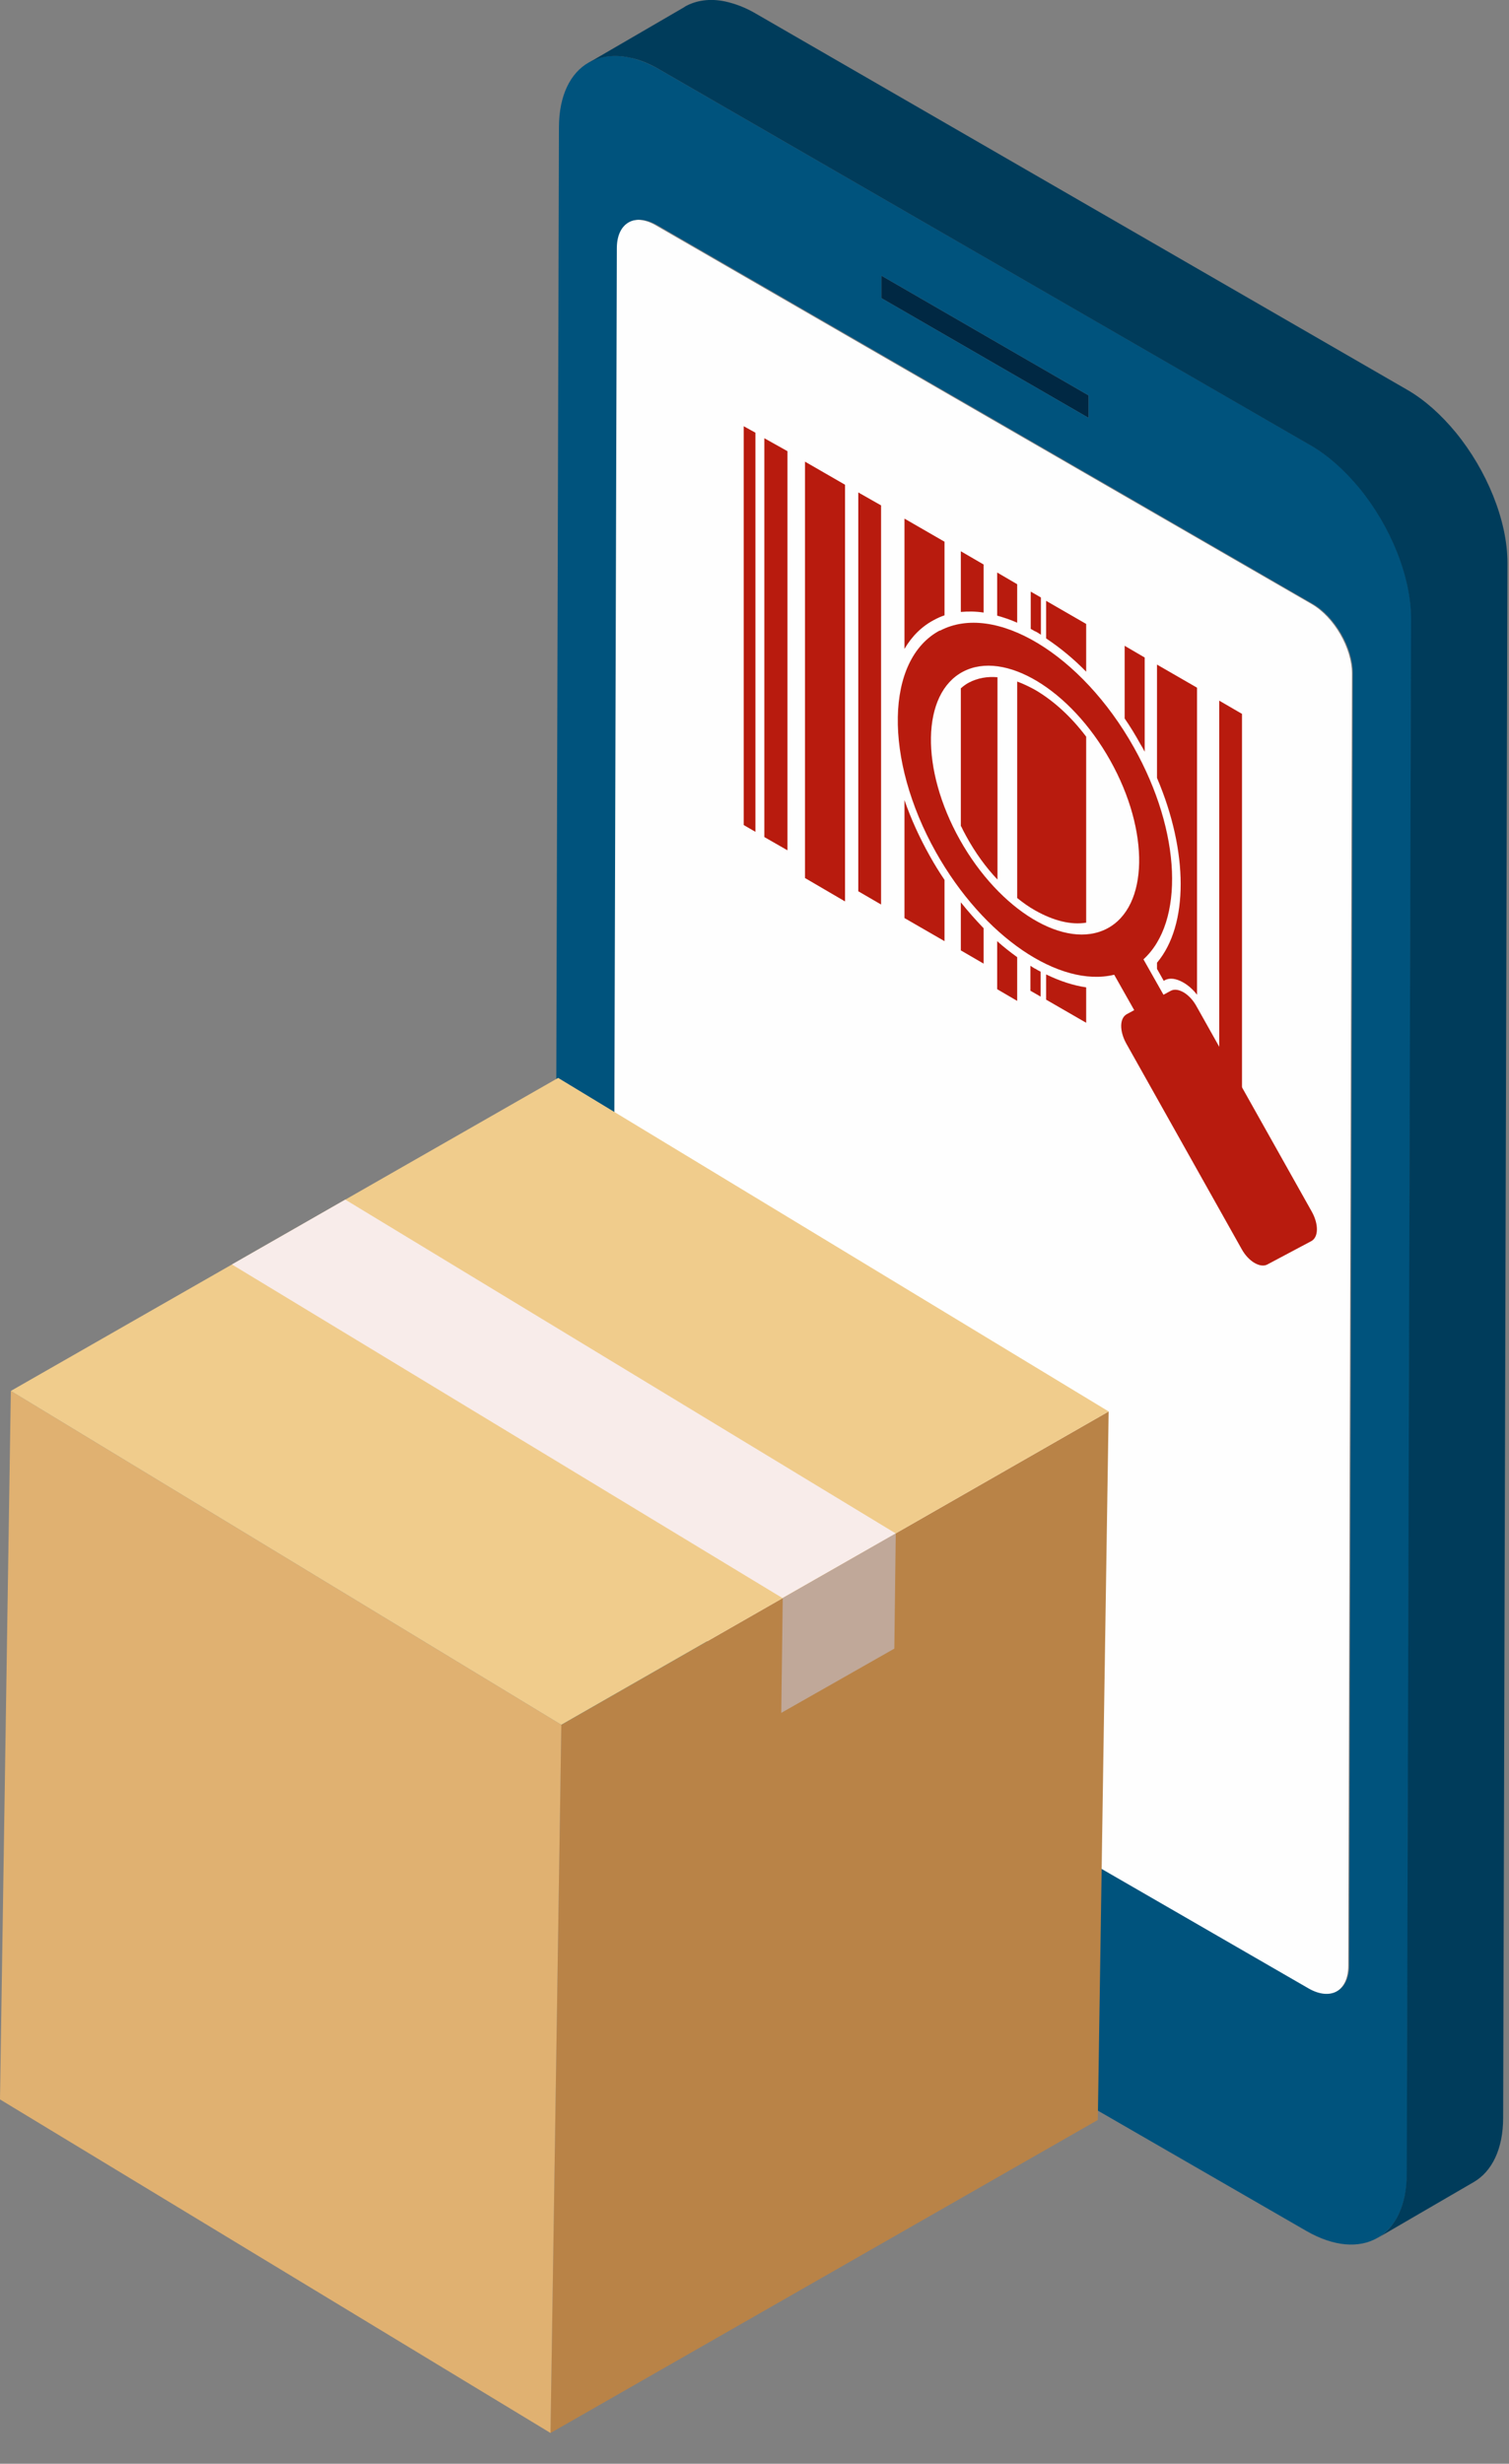 <svg
  width="49"
  height="80"
  viewBox="0 0 49 80"
  fill="none"
  xmlns="http://www.w3.org/2000/svg"
>
  <rect x="0" y="0" width="49" height="80" fill="#808080" stroke="none"/>
  <g clip-path="url(#clip0_784_755)">
    <path
      d="M30.55 59.33C30.17 59.11 29.84 59.28 29.84 59.74V62.7C29.84 63.16 30.16 63.7 30.54 63.92L33.12 65.41C33.52 65.64 33.84 65.47 33.84 65.01V62.05C33.84 61.59 33.52 61.05 33.13 60.82L30.55 59.33Z"
      fill="#002843"
    />
    <path
      d="M28.62 8.95V9.68L35.35 13.57V12.84L28.62 8.95Z"
      fill="#002843"
    />
    <path
      d="M21.3 7.32C20.58 6.9 19.99 7.23 19.99 8.07L19.87 50.03C19.87 50.84 20.45 51.86 21.17 52.28L42.47 64.58C43.19 65 43.78 64.65 43.78 63.83L43.9 21.87C43.9 21.04 43.32 20.04 42.6 19.62L21.3 7.32Z"
      fill="#FEFEFE"
    />
    <path
      d="M21.42 2.26C19.62 1.22 18.16 2.07 18.15 4.12L18.01 54.6C18.01 56.67 19.46 59.19 21.26 60.23L42.42 72.44C44.21 73.47 45.68 72.64 45.69 70.58L45.83 20.1C45.83 18.05 44.37 15.5 42.58 14.47L21.42 2.26ZM19.91 50.02L20.03 8.06C20.03 7.23 20.62 6.9 21.34 7.31L42.63 19.61C43.35 20.03 43.93 21.03 43.93 21.86L43.81 63.82C43.81 64.63 43.22 64.98 42.5 64.57L21.2 52.27C20.48 51.85 19.9 50.83 19.9 50.02H19.91ZM29.83 62.7V59.74C29.83 59.28 30.17 59.11 30.55 59.33L33.13 60.82C33.53 61.05 33.85 61.6 33.85 62.05V65.01C33.85 65.47 33.51 65.64 33.12 65.41L30.54 63.92C30.16 63.7 29.83 63.15 29.83 62.7ZM35.35 12.84V13.57L28.62 9.68V8.95L35.35 12.84Z"
      fill="#00537D"
    />
    <path
      d="M22.23 0.22C22.6 0.01 23.05 -0.06 23.56 0.05C23.87 0.12 24.2 0.24 24.54 0.44L45.7 12.66C46.27 12.99 46.8 13.47 47.27 14.04C48.27 15.26 48.95 16.89 48.95 18.28L48.81 68.76C48.81 69.79 48.44 70.51 47.86 70.85L44.73 72.67C45.31 72.33 45.68 71.61 45.68 70.58L45.82 20.1C45.82 18.7 45.14 17.07 44.14 15.85C43.67 15.28 43.14 14.8 42.57 14.47L21.42 2.26C21.08 2.06 20.75 1.93 20.44 1.87C19.93 1.76 19.48 1.83 19.11 2.04L22.24 0.22H22.23Z"
      fill="#003C5B"
    />
    <path
      d="M39.59 35.71L40.33 36.14V23.18L39.59 22.75V35.71Z"
      fill="#B81B0E"
    />
    <path
      d="M27.87 28.94L28.61 29.37V16.41L27.87 15.99V28.94Z"
      fill="#B81B0E"
    />
    <path
      d="M24.82 27.18L25.57 27.61V14.65L24.82 14.23V27.18Z"
      fill="#B81B0E"
    />
    <path
      d="M24.15 26.79L24.53 27.01V14.05L24.15 13.84V26.79Z"
      fill="#B81B0E"
    />
    <path
      d="M26.14 28.51L27.44 29.27V15.74L26.14 14.99V28.51Z"
      fill="#B81B0E"
    />
    <path
      d="M33.97 20.73V19.51L35.27 20.26V21.81C34.86 21.39 34.42 21.03 33.97 20.73Z"
      fill="#B81B0E"
    />
    <path
      d="M33.61 20.5C33.61 20.5 33.52 20.45 33.47 20.42V19.21L33.8 19.4V20.61C33.74 20.57 33.68 20.53 33.62 20.5H33.61Z"
      fill="#B81B0E"
    />
    <path
      d="M37.03 24.16C36.87 23.87 36.7 23.59 36.52 23.33V20.97L37.17 21.35V24.41C37.13 24.33 37.08 24.24 37.03 24.16Z"
      fill="#B81B0E"
    />
    <path
      d="M37.57 21.58L38.87 22.33V32.3C38.74 32.13 38.58 31.99 38.42 31.9C38.19 31.77 37.98 31.74 37.82 31.83L37.79 31.85L37.57 31.46V31.26C38.6 30.04 38.59 27.65 37.57 25.26V21.58Z"
      fill="#B81B0E"
    />
    <path
      d="M32.38 19.98V18.59L33.03 18.97V20.22C32.81 20.12 32.59 20.05 32.38 19.99V19.98Z"
      fill="#B81B0E"
    />
    <path
      d="M30.33 20.13C29.93 20.34 29.61 20.66 29.37 21.07V16.84L30.67 17.59V19.98C30.55 20.02 30.44 20.07 30.33 20.13Z"
      fill="#B81B0E"
    />
    <path
      d="M31.2 19.87V17.9L31.94 18.33V19.89C31.68 19.85 31.43 19.85 31.2 19.87Z"
      fill="#B81B0E"
    />
    <path
      d="M33.03 29.16V22.13C33.22 22.2 33.41 22.29 33.61 22.4C34.21 22.75 34.78 23.27 35.27 23.92V29.96C34.78 30.04 34.21 29.9 33.61 29.56C33.41 29.45 33.22 29.31 33.03 29.16Z"
      fill="#B81B0E"
    />
    <path
      d="M35.27 32.06V33.21L33.97 32.46V31.64C34.42 31.86 34.86 32 35.27 32.06Z"
      fill="#B81B0E"
    />
    <path
      d="M31.2 26.83V22.35C31.28 22.28 31.37 22.21 31.47 22.16C31.74 22.02 32.05 21.96 32.39 21.99V28.56C32.01 28.16 31.67 27.69 31.38 27.16C31.32 27.05 31.26 26.94 31.21 26.83H31.2Z"
      fill="#B81B0E"
    />
    <path
      d="M33.03 31.08V32.5L32.38 32.12V30.56C32.59 30.75 32.81 30.92 33.03 31.08Z"
      fill="#B81B0E"
    />
    <path
      d="M33.61 31.45C33.67 31.49 33.73 31.52 33.79 31.55V32.36L33.46 32.17V31.36C33.46 31.36 33.55 31.42 33.6 31.45H33.61Z"
      fill="#B81B0E"
    />
    <path
      d="M31.94 30.14V31.29L31.2 30.86V29.3C31.44 29.6 31.69 29.88 31.94 30.14Z"
      fill="#B81B0E"
    />
    <path
      d="M30.19 27.79C30.34 28.06 30.5 28.32 30.67 28.57V30.56L29.37 29.81V25.98C29.58 26.59 29.86 27.2 30.19 27.79Z"
      fill="#B81B0E"
    />
    <path
      d="M30.52 20.48C32.3 19.54 35.12 21.24 36.82 24.27C38.37 27.03 38.46 29.94 37.13 31.15L37.78 32.3L38.02 32.17C38.25 32.05 38.63 32.27 38.85 32.67L42.6 39.35C42.82 39.75 42.82 40.17 42.58 40.3L41.15 41.06C40.92 41.18 40.54 40.96 40.32 40.56L36.57 33.88C36.35 33.48 36.35 33.06 36.59 32.93L36.83 32.8L36.18 31.65C34.41 32.08 31.94 30.43 30.39 27.67C28.69 24.64 28.75 21.41 30.52 20.47V20.48ZM31.17 27.27C32.46 29.57 34.6 30.86 35.95 30.15C37.3 29.44 37.34 26.99 36.05 24.69C34.76 22.39 32.62 21.1 31.27 21.81C29.92 22.52 29.88 24.97 31.17 27.27Z"
      fill="#B81B0E"
    />
  </g>
  <g clip-path="url(#clip1_784_755)">
    <path
      d="M36 45.831L35.648 68.836L17.876 79L18.228 56.005L36 45.831Z"
      fill="#B98347"
    />
    <path
      d="M18.228 56.005L17.876 79L0 68.169L0.352 45.164L18.228 56.005Z"
      fill="#E0B171"
    />
    <path
      d="M36 45.831L18.228 56.005L0.352 45.164L18.124 35L36 45.831Z"
      fill="#F0CC8C"
    />
    <path
      d="M11.211 38.952L7.531 41.058L25.407 51.889L29.087 49.792L11.211 38.952Z"
      fill="#F8ECEA"
    />
    <path
      d="M25.417 51.889L29.087 49.792L29.04 53.532L25.369 55.618L25.417 51.889Z"
      fill="#C0A899"
    />
  </g>
  <defs>
    <clipPath id="clip0_784_755">
      <rect
        width="30.95"
        height="72.88"
        fill="white"
        transform="matrix(-1 0 0 1 48.95 0)"
      />
    </clipPath>
    <clipPath id="clip1_784_755">
      <rect width="36" height="44" fill="white" transform="translate(0 35)" />
    </clipPath>
  </defs>
</svg>
